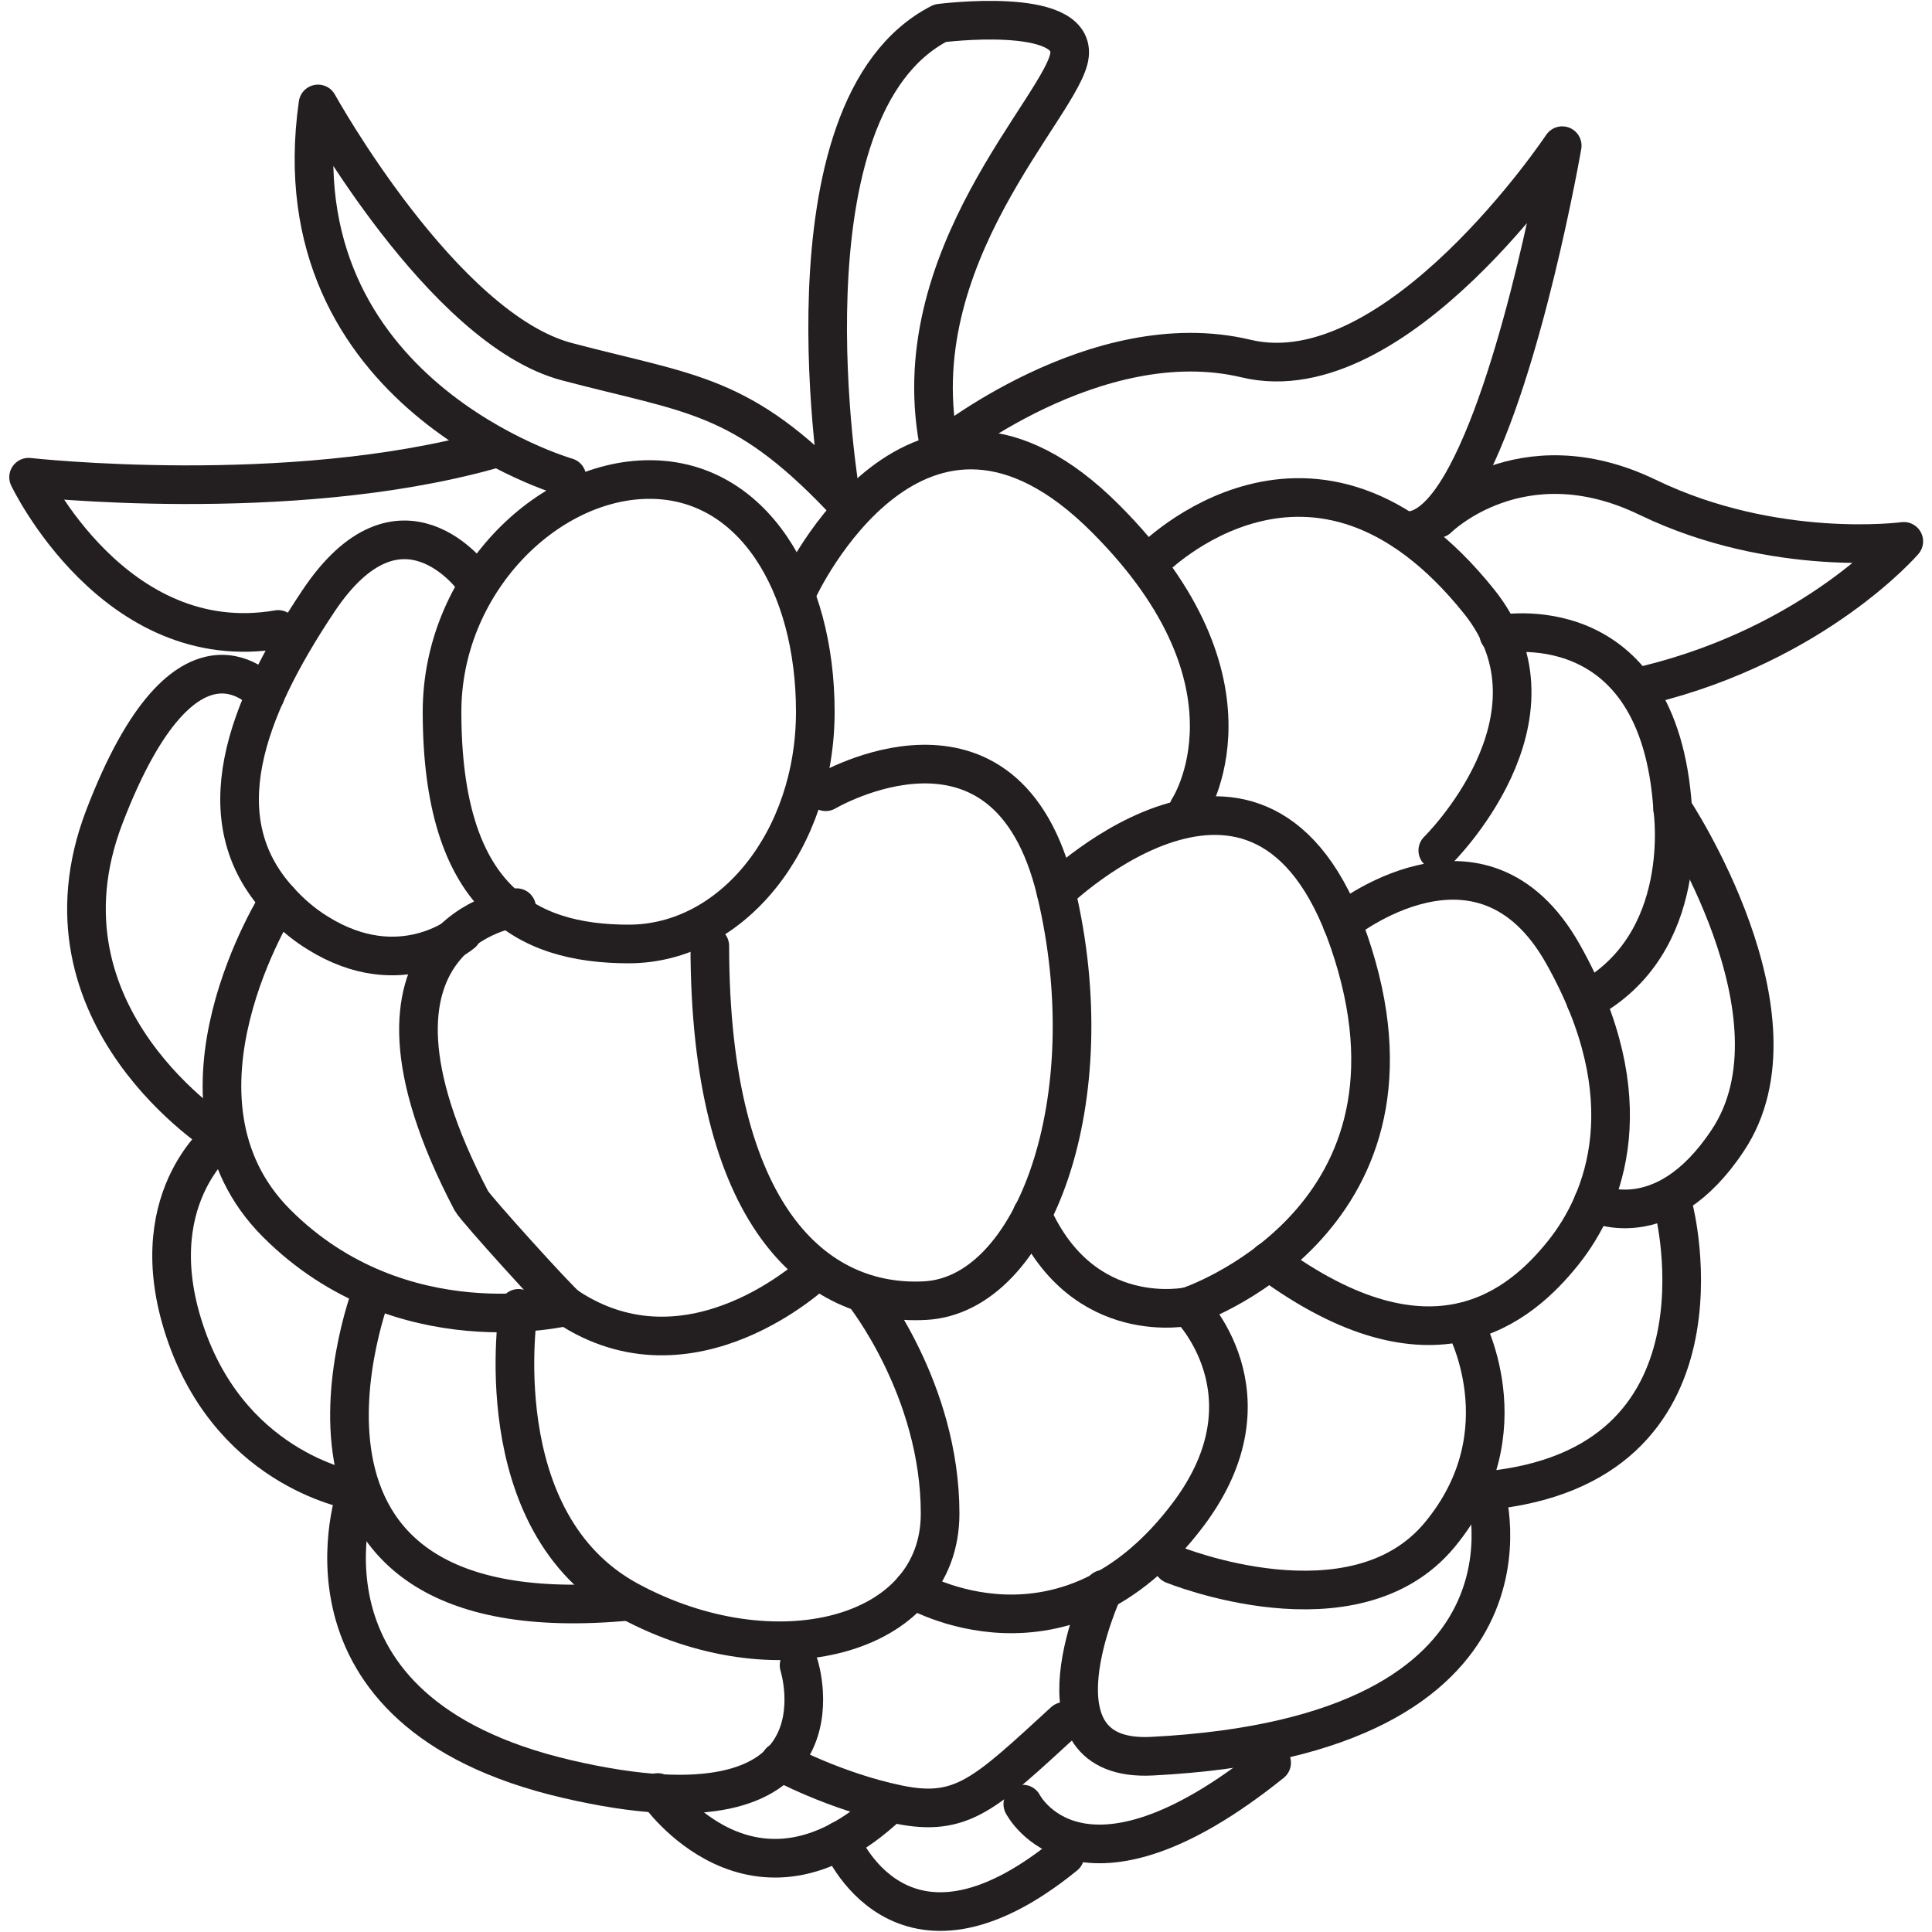 <svg viewBox="0 0 50 50" xmlns="http://www.w3.org/2000/svg" id="Layer_1"><defs><style>.cls-1{fill:none;stroke:#231f20;stroke-linecap:round;stroke-linejoin:round;}</style></defs><g id="Oxy_R"><path d="M21.1,18.42c0,3.32-2.15,6.01-4.83,6.01s-4.83-1.2-4.83-6.01c0-3.32,2.7-6.01,5.37-6.01s4.29,2.69,4.29,6.01Z" class="cls-1"></path><path d="M21.37,20.49s4.68-2.77,5.96,2.59-.56,10.43-3.39,10.58-5.57-2.18-5.57-9.18" class="cls-1"></path><path d="M20.67,15.23s3.09-6.67,7.94-1.81c4.29,4.29,2.15,7.51,2.15,7.51" class="cls-1"></path><path d="M27.33,23.08s5.52-5.37,7.69,1.61c2.18,6.98-4.26,9.12-4.26,9.12,0,0-2.73.6-4.05-2.38" class="cls-1"></path><path d="M29.81,14.5s4.18-4.29,8.47,1.07c2.42,3.02-1.07,6.44-1.07,6.44" class="cls-1"></path><path d="M34.73,23.88s3.61-2.94,5.72.81,1.1,6.37,0,7.74-3.38,3.33-7.61.21" class="cls-1"></path><path d="M38.79,16.42s4.15-.84,4.5,4.52c0,0,.52,3.49-2.25,4.96" class="cls-1"></path><path d="M13.37,23.49s-4.83.6-1.17,7.59c.1.19,2.28,2.6,2.47,2.73,3.22,2.15,6.44-.91,6.44-.91" class="cls-1"></path><path d="M12.26,14.99s-1.89-2.64-4.03.58c-1.88,2.82-2.93,5.63-1.01,7.73.27.3.6.6,1.01.85,2.14,1.33,3.73,0,3.73,0" class="cls-1"></path><path d="M14.67,33.81s-4.29,1.07-7.51-2.15.06-8.36.06-8.36" class="cls-1"></path><path d="M6.87,17.98s-2.02-2.45-4.17,3.16c-1.98,5.17,3.04,8.28,3.04,8.28,0,0-2.16,1.64-.91,5.17s4.4,4,4.4,4c0,0-2.07,5.7,5.44,7.45s6.01-2.94,6.01-2.94" class="cls-1"></path><path d="M13.42,33.86s-.9,5.54,2.86,7.57c3.76,2.03,8.05.96,8.05-2.26s-1.98-5.69-1.98-5.69" class="cls-1"></path><path d="M30.76,33.81s2.32,2.27,0,5.37c-3.22,4.29-7.13,1.95-7.13,1.95" class="cls-1"></path><path d="M37.88,34.21s1.6,2.83-.62,5.51-6.9.77-6.9.77" class="cls-1"></path><path d="M43.29,20.94s3.57,5.37,1.42,8.58c-1.68,2.53-3.48,1.6-3.48,1.6" class="cls-1"></path><path d="M9.65,33.35s-3.57,9.05,6.62,8.09" class="cls-1"></path><path d="M28.56,41.13s-2.09,4.49,1.25,4.32c10.6-.54,8.63-6.87,8.63-6.87,6.6-.61,4.88-7.29,4.88-7.29" class="cls-1"></path><path d="M20.19,45.59s1.41.77,3.06,1.11,2.25-.28,4.29-2.15" class="cls-1"></path><path d="M17.02,46.39s2.47,3.59,5.96.34" class="cls-1"></path><path d="M26.47,46.69s1.48,2.92,6.44-1.07" class="cls-1"></path><path d="M21.75,47.63s1.53,3.87,5.81.39" class="cls-1"></path><path d="M14.67,12.35s-7.51-2.15-6.44-9.66c0,0,3.22,5.82,6.44,6.67s4.51.81,7.09,3.51c0,0-1.72-10.07,2.57-12.27,0,0,3.48-.45,3.35.82s-4.42,5.24-3.35,10.23c0,0,4.03-3.3,7.92-2.37s8.18-5.51,8.18-5.51c0,0-1,5.77-2.48,8.53-.49.92-1.04,1.5-1.62,1.43" class="cls-1"></path><path d="M12.66,11.65c-5.22,1.45-11.92.7-11.92.7,0,0,2.22,4.67,6.46,3.94" class="cls-1"></path><path d="M42.64,17.72c4.36-1.07,6.63-3.71,6.63-3.71,0,0-3.34.45-6.63-1.14s-5.43.55-5.43.55" class="cls-1"></path></g></svg>
